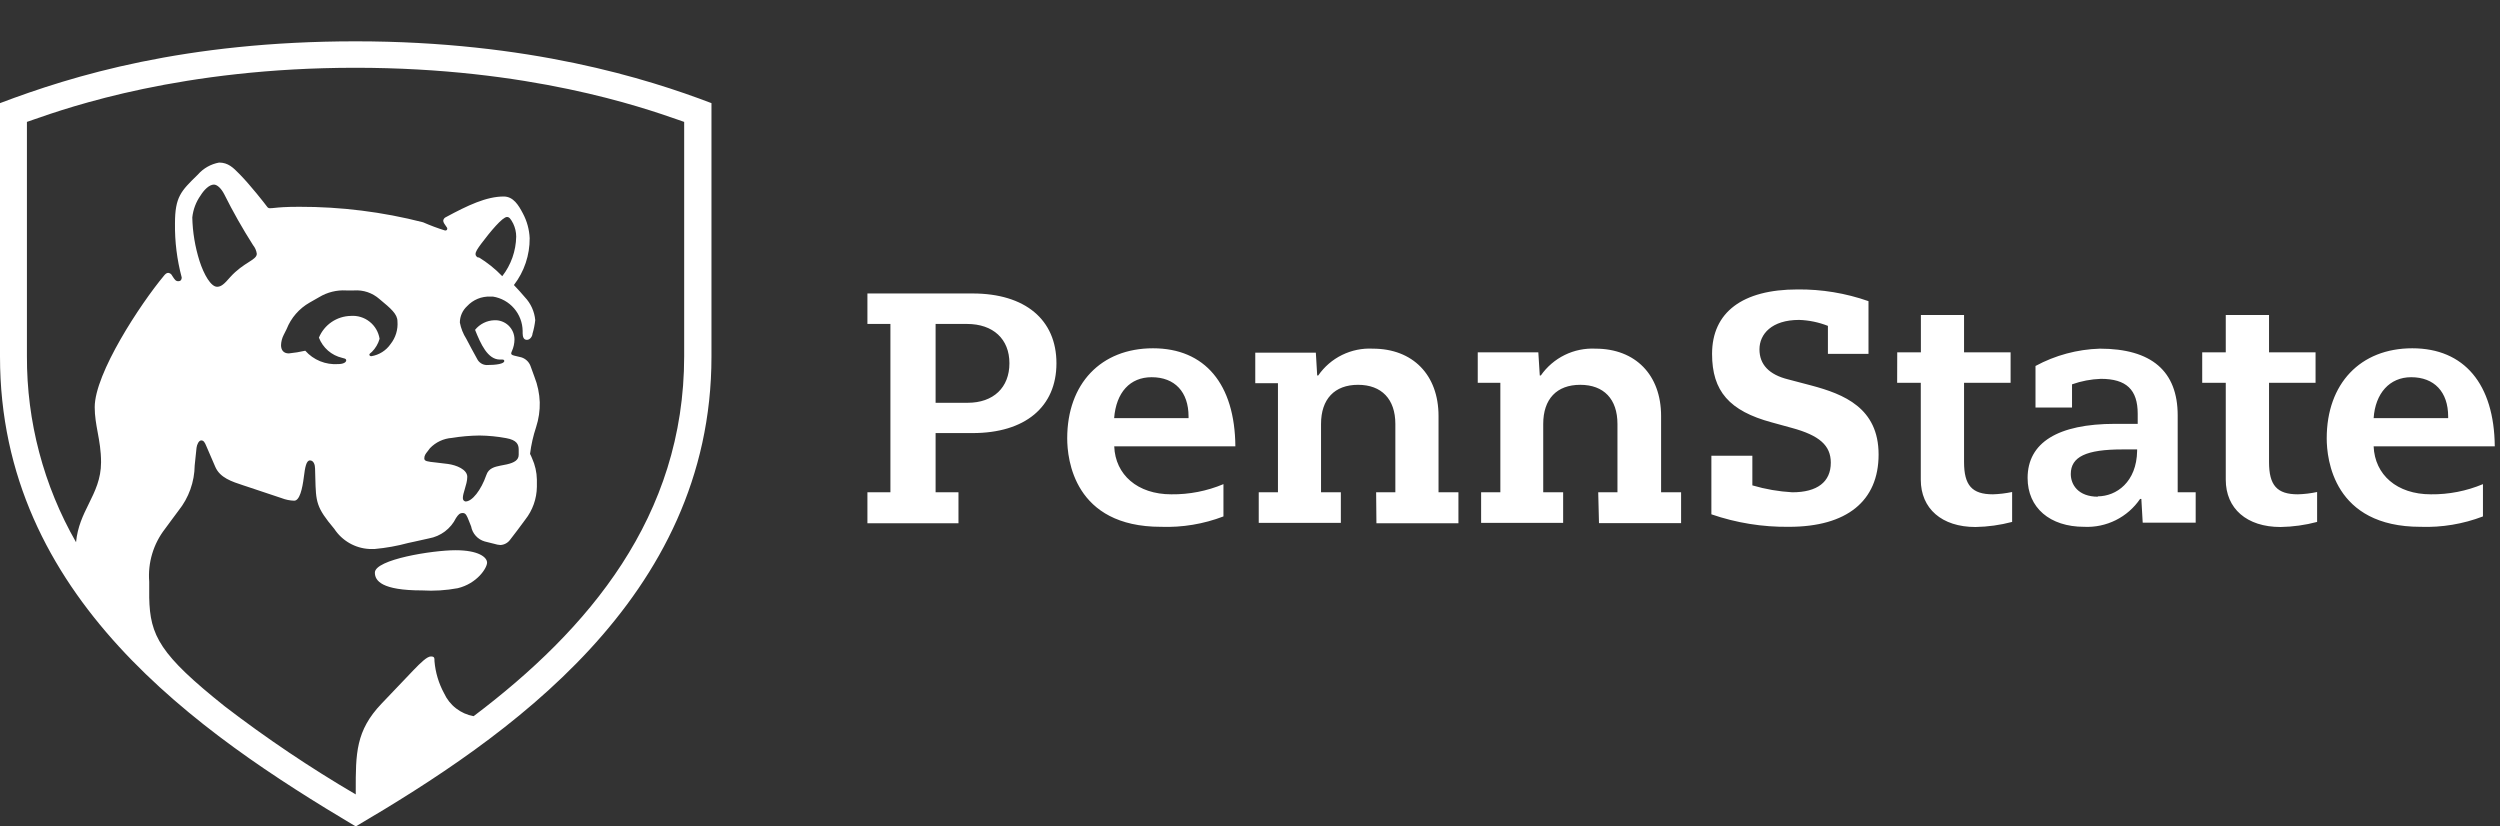 <svg width="121" height="40" viewBox="0 0 121 40" fill="none" xmlns="http://www.w3.org/2000/svg">
<rect x="0" y="0" width="121" height="40" fill="#333333" stroke="none"/>
<path fill-rule="evenodd" clip-rule="evenodd" d="M0 17.263C0 28.888 9.605 35.468 17.218 40C24.463 35.737 34.435 28.99 34.435 17.263V4.992C31.341 3.81 25.594 2 17.218 2C8.939 2 3.513 3.661 0 4.992V17.263ZM22.496 23.671C22.447 23.833 22.402 23.984 22.402 24.104C22.402 24.211 22.462 24.253 22.523 24.271C22.848 24.285 23.286 23.718 23.537 22.996C23.648 22.656 23.952 22.593 24.209 22.539C24.223 22.537 24.236 22.534 24.249 22.531L24.533 22.475C24.901 22.391 25.105 22.261 25.105 22.01V21.763C25.105 21.517 25.021 21.298 24.496 21.205C24.07 21.126 23.639 21.084 23.207 21.079C22.759 21.084 22.313 21.123 21.871 21.195C21.468 21.224 21.09 21.401 20.81 21.693C20.769 21.752 20.73 21.8 20.696 21.844C20.599 21.966 20.536 22.046 20.536 22.187C20.536 22.325 20.686 22.341 21.096 22.385C21.252 22.402 21.447 22.423 21.685 22.456C22.09 22.512 22.616 22.722 22.616 23.08C22.616 23.273 22.553 23.48 22.496 23.671ZM23.016 12.298C23.016 12.41 23.128 12.47 23.16 12.47V12.447C23.582 12.703 23.968 13.012 24.309 13.368C24.735 12.819 24.972 12.146 24.984 11.451C24.984 11.234 24.934 11.019 24.84 10.823C24.71 10.576 24.645 10.502 24.538 10.502C24.319 10.502 23.728 11.214 23.295 11.791C23.109 12.042 23.016 12.186 23.016 12.298ZM11.14 13.415C10.852 13.75 10.703 13.88 10.507 13.88C10.21 13.88 9.87 13.294 9.656 12.629C9.441 11.947 9.323 11.239 9.307 10.525C9.348 10.139 9.487 9.771 9.712 9.455C9.861 9.213 10.117 8.934 10.354 8.934C10.507 8.934 10.703 9.11 10.852 9.399C11.274 10.245 11.74 11.068 12.248 11.865C12.346 11.986 12.409 12.13 12.429 12.284C12.429 12.438 12.271 12.539 12.03 12.693C11.79 12.846 11.468 13.052 11.14 13.415ZM17.89 15.571C18.149 15.776 18.321 16.071 18.372 16.398C18.304 16.637 18.176 16.855 18 17.031C17.989 17.039 17.979 17.048 17.969 17.056C17.92 17.096 17.878 17.13 17.878 17.161C17.878 17.198 17.902 17.24 17.972 17.24C18.158 17.21 18.337 17.143 18.497 17.042C18.657 16.942 18.795 16.809 18.902 16.654C19.15 16.342 19.27 15.948 19.237 15.551C19.237 15.202 18.925 14.937 18.362 14.471C18.196 14.325 18.002 14.213 17.792 14.141C17.582 14.07 17.36 14.042 17.139 14.057H16.752C16.297 14.031 15.845 14.143 15.454 14.378L14.989 14.643C14.481 14.931 14.086 15.385 13.872 15.928L13.732 16.207C13.652 16.361 13.608 16.531 13.602 16.705C13.602 16.938 13.718 17.105 13.979 17.105C14.247 17.079 14.512 17.035 14.775 16.975C14.972 17.197 15.218 17.371 15.493 17.483C15.768 17.595 16.065 17.642 16.361 17.622C16.631 17.622 16.757 17.529 16.757 17.44C16.757 17.371 16.697 17.356 16.622 17.337C16.601 17.332 16.579 17.326 16.557 17.319C16.305 17.26 16.07 17.14 15.875 16.97C15.68 16.799 15.529 16.584 15.435 16.342C15.562 16.036 15.775 15.773 16.049 15.586C16.322 15.4 16.645 15.297 16.976 15.29C17.305 15.265 17.632 15.365 17.89 15.571ZM20.429 28.576C21.006 28.611 21.586 28.575 22.155 28.469C23.095 28.241 23.574 27.491 23.574 27.231C23.574 26.97 23.16 26.631 22.048 26.631C20.936 26.631 18.144 27.077 18.144 27.715C18.144 28.11 18.474 28.576 20.429 28.576ZM17.218 38.45C15.019 37.162 12.902 35.739 10.88 34.188C7.734 31.68 7.259 30.768 7.222 28.925V28.157C7.149 27.236 7.423 26.322 7.99 25.593C8.084 25.467 8.173 25.345 8.26 25.226C8.389 25.05 8.514 24.88 8.641 24.713C9.138 24.092 9.413 23.322 9.423 22.526C9.446 22.27 9.493 21.833 9.512 21.675C9.53 21.517 9.623 21.316 9.74 21.316C9.856 21.316 9.912 21.41 9.986 21.591L10.424 22.605C10.655 23.124 11.204 23.304 11.793 23.497C11.832 23.51 11.873 23.523 11.913 23.536L13.625 24.108C13.821 24.185 14.029 24.227 14.239 24.234C14.505 24.234 14.635 23.652 14.705 23.094C14.765 22.619 14.821 22.284 15.003 22.284C15.184 22.284 15.249 22.503 15.249 22.68C15.254 22.839 15.258 22.984 15.261 23.117C15.291 24.306 15.297 24.547 16.18 25.598C16.366 25.881 16.616 26.116 16.909 26.285C17.202 26.454 17.531 26.552 17.869 26.57H18.148C18.689 26.52 19.225 26.424 19.749 26.282C19.835 26.263 19.943 26.24 20.058 26.215C20.309 26.161 20.594 26.1 20.764 26.058C21.044 26.008 21.308 25.892 21.535 25.721C21.762 25.55 21.946 25.327 22.071 25.072C22.183 24.904 22.248 24.83 22.402 24.83C22.544 24.83 22.598 24.966 22.683 25.178C22.69 25.195 22.697 25.212 22.704 25.23L22.802 25.477C22.833 25.648 22.911 25.807 23.028 25.936C23.144 26.066 23.295 26.159 23.463 26.207L23.928 26.323C24.023 26.354 24.122 26.373 24.221 26.379C24.312 26.374 24.401 26.349 24.482 26.305C24.562 26.262 24.632 26.201 24.686 26.128C24.873 25.891 25.198 25.458 25.422 25.151C25.78 24.697 25.978 24.137 25.985 23.559V23.21C25.978 22.855 25.899 22.505 25.752 22.182C25.724 22.109 25.691 22.037 25.654 21.968C25.709 21.527 25.808 21.092 25.948 20.67C26.074 20.282 26.134 19.876 26.124 19.469C26.109 19.048 26.023 18.633 25.868 18.241L25.673 17.705C25.636 17.609 25.577 17.521 25.501 17.451C25.425 17.38 25.335 17.327 25.236 17.296L25.003 17.24C24.996 17.238 24.989 17.237 24.982 17.235C24.832 17.201 24.742 17.181 24.742 17.105C24.745 17.067 24.756 17.031 24.775 16.998C24.856 16.82 24.899 16.626 24.901 16.43C24.901 16.304 24.875 16.179 24.826 16.063C24.776 15.947 24.703 15.842 24.612 15.755C24.52 15.668 24.412 15.601 24.294 15.557C24.175 15.513 24.049 15.493 23.923 15.5C23.744 15.506 23.568 15.551 23.407 15.631C23.247 15.712 23.105 15.825 22.993 15.965C23.267 16.649 23.602 17.403 24.198 17.403H24.323C24.384 17.403 24.407 17.436 24.407 17.473C24.407 17.608 24.021 17.668 23.556 17.668C23.458 17.666 23.362 17.636 23.28 17.583C23.198 17.529 23.132 17.454 23.09 17.366C22.946 17.11 22.676 16.607 22.569 16.398C22.416 16.158 22.31 15.891 22.257 15.611C22.258 15.463 22.289 15.315 22.349 15.179C22.409 15.043 22.497 14.921 22.606 14.82C22.749 14.665 22.924 14.544 23.118 14.463C23.313 14.383 23.522 14.346 23.733 14.355H23.858C24.256 14.418 24.618 14.62 24.881 14.925C25.144 15.23 25.291 15.618 25.296 16.021V16.133C25.301 16.281 25.329 16.444 25.496 16.449C25.664 16.454 25.771 16.258 25.771 16.16C25.836 15.943 25.881 15.72 25.906 15.495C25.868 15.078 25.691 14.687 25.403 14.383C25.264 14.215 25.035 13.964 24.873 13.796C25.374 13.146 25.642 12.347 25.636 11.526C25.617 11.109 25.506 10.702 25.31 10.334C25.096 9.925 24.845 9.511 24.379 9.511C23.542 9.511 22.639 9.939 21.587 10.507C21.551 10.521 21.519 10.545 21.495 10.576C21.471 10.607 21.456 10.644 21.452 10.683C21.452 10.761 21.528 10.867 21.585 10.946C21.62 10.994 21.648 11.033 21.648 11.051C21.648 11.098 21.639 11.158 21.545 11.158C21.181 11.045 20.824 10.911 20.475 10.758C18.517 10.256 16.503 10.004 14.482 10.009C13.804 10.009 13.496 10.04 13.297 10.061C13.201 10.071 13.131 10.078 13.057 10.078C13.031 10.078 13.006 10.071 12.983 10.058C12.96 10.045 12.941 10.026 12.927 10.004C12.816 9.85 12.117 8.962 11.62 8.454C11.603 8.438 11.587 8.421 11.571 8.405C11.294 8.122 11.045 7.868 10.605 7.868C10.207 7.94 9.844 8.145 9.577 8.45C9.567 8.46 9.557 8.469 9.547 8.479C8.76 9.248 8.469 9.531 8.469 10.814C8.457 11.696 8.567 12.576 8.795 13.429C8.795 13.54 8.748 13.61 8.623 13.61C8.506 13.61 8.454 13.53 8.354 13.377C8.346 13.365 8.338 13.353 8.33 13.34C8.313 13.303 8.286 13.271 8.252 13.247C8.219 13.224 8.18 13.209 8.139 13.206C8.054 13.206 7.984 13.287 7.948 13.329C7.945 13.334 7.942 13.337 7.939 13.34C6.794 14.713 4.584 18.073 4.584 19.706C4.584 20.14 4.654 20.522 4.727 20.921C4.807 21.355 4.891 21.809 4.891 22.373C4.891 23.181 4.599 23.771 4.301 24.376C4.028 24.928 3.75 25.492 3.681 26.244C2.11 23.503 1.29 20.395 1.303 17.235V5.9C1.388 5.871 1.489 5.836 1.605 5.795C3.379 5.176 8.816 3.28 17.199 3.28C25.607 3.28 31.072 5.188 32.828 5.8C32.938 5.839 33.033 5.872 33.114 5.9V17.235C33.114 25.016 28.474 30.474 22.923 34.663C22.613 34.608 22.321 34.478 22.072 34.285C21.823 34.092 21.625 33.842 21.494 33.555C21.233 33.076 21.075 32.549 21.029 32.005C21.029 31.838 21.029 31.773 20.852 31.773C20.675 31.773 20.377 32.057 20.01 32.438L18.47 34.053C17.216 35.365 17.216 36.468 17.218 38.276C17.218 38.333 17.218 38.392 17.218 38.45Z" fill="white"/>
<path d="M114.884 21.603H120.747C120.72 18.588 119.268 16.857 116.755 16.857C114.242 16.857 112.613 18.564 112.613 21.217C112.613 22.222 112.944 25.498 117.15 25.498C118.182 25.535 119.211 25.364 120.175 24.995V23.432C119.377 23.767 118.519 23.935 117.653 23.925C116.01 23.925 114.94 22.98 114.884 21.603ZM106.587 18.527H107.727V23.218C107.727 24.614 108.742 25.507 110.38 25.507C110.977 25.497 111.571 25.415 112.148 25.261V23.813C111.842 23.879 111.53 23.916 111.217 23.925C110.203 23.925 109.821 23.488 109.821 22.361V18.527H112.073V17.052H109.821V15.246H107.727V17.052H106.587V18.527ZM100.286 18.602C100.735 18.442 101.206 18.353 101.682 18.336C102.915 18.336 103.465 18.858 103.465 20.026V20.514H102.371C99.602 20.514 98.136 21.422 98.136 23.134C98.136 24.572 99.211 25.498 100.873 25.498C101.402 25.523 101.929 25.412 102.403 25.176C102.877 24.94 103.282 24.586 103.581 24.148H103.641L103.707 25.298H106.271V23.827H105.4V20.105C105.4 17.964 104.135 16.875 101.631 16.875C100.542 16.908 99.476 17.194 98.518 17.713V19.723H100.286V18.602ZM91.822 18.527H92.966V23.218C92.966 24.614 93.981 25.507 95.614 25.507C96.213 25.497 96.808 25.414 97.387 25.261V23.813C97.081 23.877 96.769 23.915 96.457 23.925C95.442 23.925 95.06 23.488 95.06 22.361V18.527H97.313V17.052H95.06V15.246H92.971V17.052H91.826L91.822 18.527ZM84.814 23.492V22.059H82.831V24.893C84.039 25.309 85.309 25.514 86.587 25.498C89.379 25.498 90.924 24.256 90.924 21.998C90.924 19.742 89.239 19.076 87.666 18.657L86.554 18.364C85.623 18.136 85.158 17.643 85.158 16.908C85.158 16.172 85.749 15.484 87.075 15.484C87.554 15.499 88.026 15.597 88.471 15.772V17.126H90.435V14.576C89.332 14.189 88.17 13.997 87.001 14.009C84.334 14.009 82.864 15.116 82.864 17.131C82.864 18.932 83.701 19.89 85.754 20.444L86.717 20.709C88.062 21.073 88.611 21.561 88.611 22.394C88.611 23.325 87.955 23.827 86.749 23.827C86.093 23.79 85.444 23.678 84.814 23.492ZM53.929 21.603H59.792C59.769 18.588 58.317 16.857 55.804 16.857C53.291 16.857 51.653 18.564 51.653 21.217C51.653 22.222 51.979 25.498 56.19 25.498C57.222 25.535 58.251 25.364 59.215 24.995V23.432C58.416 23.768 57.555 23.936 56.688 23.925C55.059 23.925 53.98 22.98 53.929 21.603ZM66.619 25.326H70.588V23.827H69.625V20.133C69.625 18.141 68.378 16.875 66.446 16.875C65.932 16.848 65.419 16.953 64.956 17.18C64.493 17.407 64.096 17.749 63.803 18.173H63.752L63.687 17.07H60.755V18.546H61.853V23.827H60.923V25.307H64.897V23.827H63.938V20.519C63.938 19.314 64.594 18.625 65.73 18.625C66.865 18.625 67.535 19.314 67.535 20.519V23.827H66.605L66.619 25.326ZM41.983 25.326H46.39V23.827H45.283V20.961H47.074C49.615 20.961 51.132 19.695 51.132 17.582C51.132 15.47 49.615 14.204 47.074 14.204H41.983V15.679H43.096V23.827H41.983V25.326ZM101.547 24.041C100.575 24.041 100.226 23.45 100.226 22.943C100.226 22.106 100.975 21.752 102.725 21.752H103.437V21.822C103.413 23.329 102.436 24.023 101.524 24.023L101.547 24.041ZM114.884 20.239C114.963 19.039 115.657 18.257 116.699 18.257C117.82 18.257 118.491 18.969 118.491 20.16V20.239H114.884ZM53.924 20.239C54.022 18.992 54.692 18.257 55.739 18.257C56.86 18.257 57.526 18.969 57.526 20.16V20.239H53.924ZM46.832 19.495H45.283V15.679H46.8C48.07 15.679 48.856 16.41 48.856 17.582C48.856 18.755 48.084 19.495 46.832 19.495ZM77.391 25.321H81.365V23.827H80.397V20.133C80.397 18.141 79.15 16.875 77.224 16.875C76.709 16.849 76.195 16.954 75.732 17.181C75.269 17.409 74.871 17.75 74.576 18.173H74.525L74.455 17.052H71.523V18.527H72.617V23.827H71.686V25.307H75.656V23.827H74.692V20.519C74.692 19.314 75.344 18.625 76.484 18.625C77.624 18.625 78.285 19.314 78.285 20.519V23.827H77.354L77.391 25.321Z" fill="white"/>
</svg>
